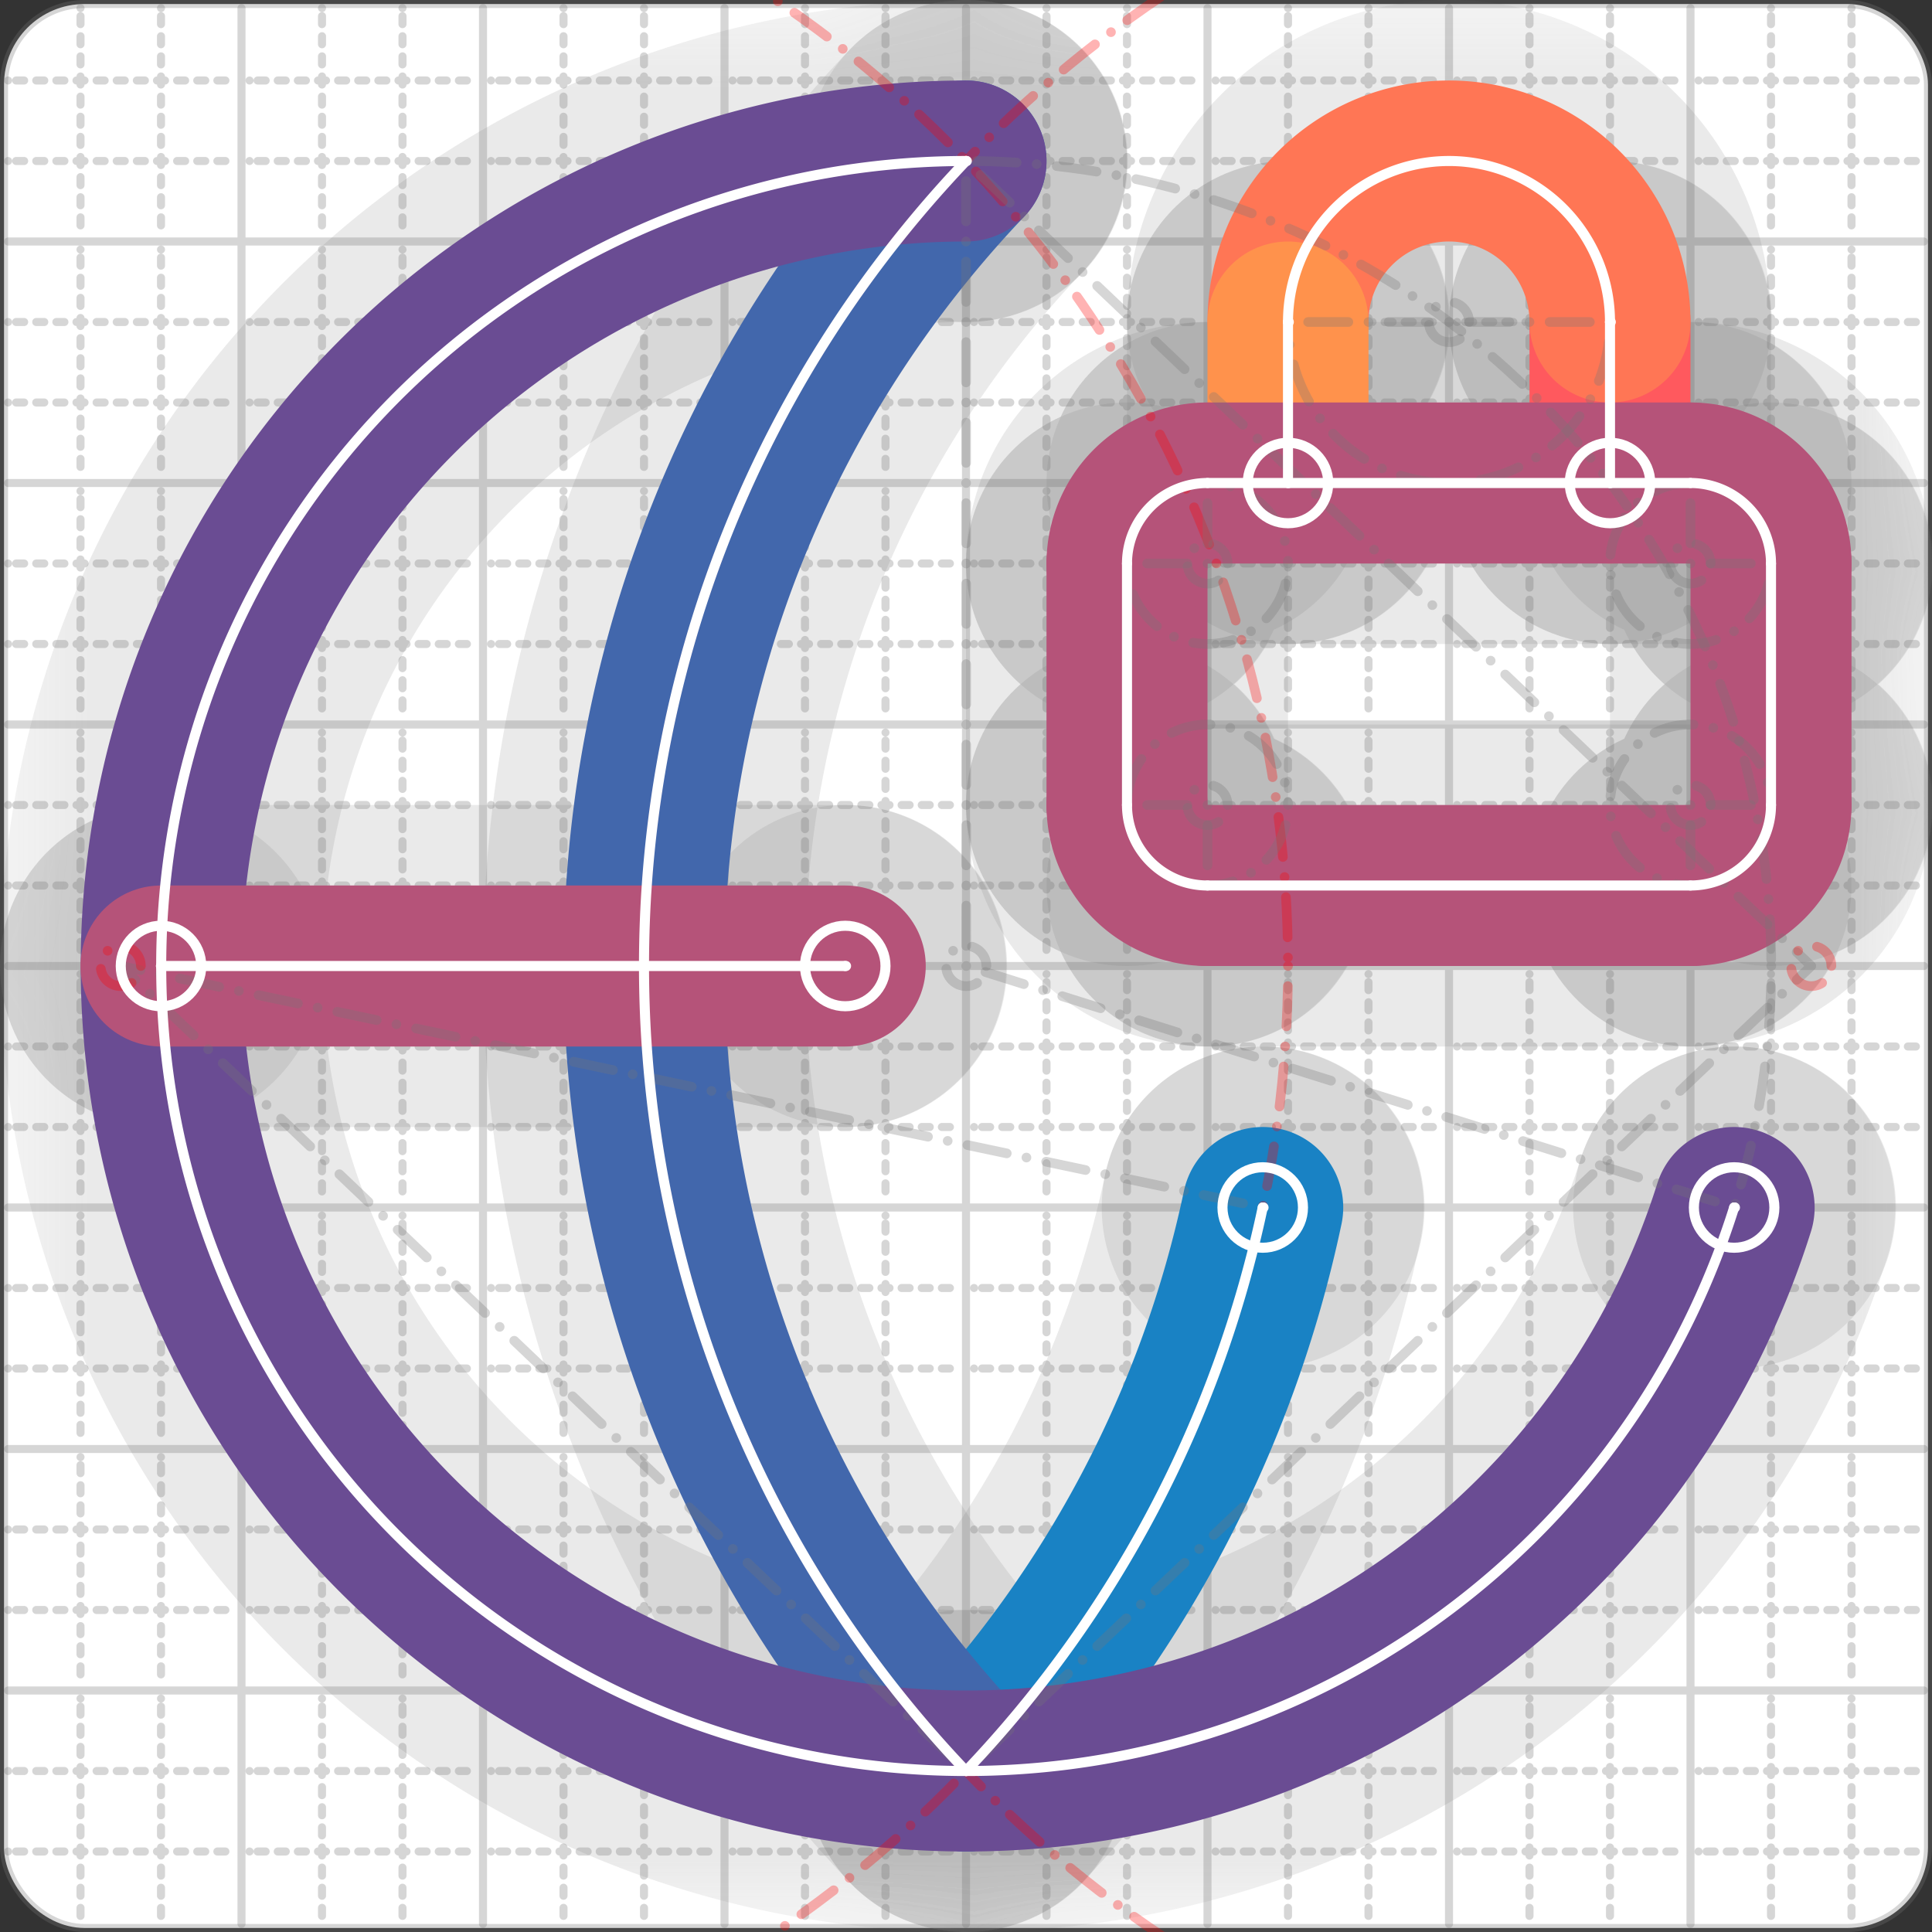 <svg xmlns="http://www.w3.org/2000/svg" width="24" height="24" viewBox="0 0 24 24" fill="none" stroke="currentColor" stroke-width="2" stroke-linecap="round" stroke-linejoin="round"><rect x="0" y="0" width="24" height="24" fill="#333333" stroke="none"/><style>
  @media screen and (prefers-color-scheme: light) {
    .svg-preview-grid-rect { fill: none }
  }
  @media screen and (prefers-color-scheme: dark) {
    .svg-preview-grid-rect { fill: none }
    .svg
    .svg-preview-grid-group,
    .svg-preview-radii-group,
    .svg-preview-shadow-mask-group,
    .svg-preview-shadow-group {
      stroke: #fff;
    }
  }
</style><g class="svg-preview-grid-group" stroke-linecap="butt" stroke-width="0.1" stroke="#777" stroke-opacity="0.3"><rect class="svg-preview-grid-rect" width="23.9" height="23.9" x="0.05" y="0.05" rx="1" fill="#fff"></rect><path stroke-dasharray="0 0.1 0.1 0.15 0.1 0.15 0.1 0.15 0.1 0.15 0.1 0.15 0.1 0.15 0.1 0.15 0.1 0.15 0.1 0.15 0.1 0.15 0.1 0.15 0 0.15" stroke-width="0.1" d="M0.1 1h23.8M1 0.1v23.8M0.1 2h23.8M2 0.1v23.8M0.1 4h23.8M4 0.1v23.8M0.1 5h23.8M5 0.1v23.8M0.1 7h23.8M7 0.1v23.8M0.1 8h23.8M8 0.1v23.8M0.1 10h23.8M10 0.1v23.8M0.1 11h23.8M11 0.1v23.8M0.1 13h23.8M13 0.1v23.8M0.1 14h23.8M14 0.1v23.8M0.1 16h23.8M16 0.1v23.8M0.1 17h23.8M17 0.1v23.8M0.1 19h23.8M19 0.1v23.8M0.1 20h23.8M20 0.1v23.8M0.1 22h23.8M22 0.1v23.8M0.1 23h23.8M23 0.1v23.8"></path><path d="M0.1 3h23.8M3 0.1v23.8M0.1 6h23.8M6 0.1v23.8M0.1 9h23.8M9 0.1v23.8M0.1 12h23.8M12 0.1v23.8M0.1 15h23.8M15 0.1v23.8M0.1 18h23.8M18 0.1v23.8M0.1 21h23.8M21 0.1v23.8"></path></g><g class="svg-preview-shadow-mask-group" stroke-width="4" stroke="#777" stroke-opacity="0.15"><mask id="svg-preview-shadow-mask-0" maskUnits="userSpaceOnUse" stroke-opacity="1" stroke-width="4" stroke="#000"><rect x="0" y="0" width="24" height="24" fill="#fff" stroke="none" rx="1"></rect><path d="M15.686 15h.01M12 22h.01M12 2h.01M21.542 15h.01"></path></mask><mask id="svg-preview-shadow-mask-1" maskUnits="userSpaceOnUse" stroke-opacity="1" stroke-width="4" stroke="#000"><rect x="0" y="0" width="24" height="24" fill="#fff" stroke="none" rx="1"></rect><path d="M2 12h.01M10.5 12h.01"></path></mask><mask id="svg-preview-shadow-mask-2" maskUnits="userSpaceOnUse" stroke-opacity="1" stroke-width="4" stroke="#000"><rect x="0" y="0" width="24" height="24" fill="#fff" stroke="none" rx="1"></rect><path d="M20 6h.01M20 4h.01M16 4h.01M16 6h.01"></path></mask><mask id="svg-preview-shadow-mask-3" maskUnits="userSpaceOnUse" stroke-opacity="1" stroke-width="4" stroke="#000"><rect x="0" y="0" width="24" height="24" fill="#fff" stroke="none" rx="1"></rect><path d="M15 6h.01M21 6h.01M22 7h.01M22 10h.01M21 11h.01M15 11h.01M14 10h.01M14 7h.01"></path></mask></g><g class="svg-preview-shadow-group" stroke-width="4" stroke="#777" stroke-opacity="0.15"><path mask="url(#svg-preview-shadow-mask-0)" d="M 15.686 15 A14.5 14.5 0 0 1 12 22"></path><path mask="url(#svg-preview-shadow-mask-0)" d="M 12 22 A14.5 14.5 0 0 1 12 2"></path><path mask="url(#svg-preview-shadow-mask-0)" d="M 12 2 A10 10 0 1 0 21.542 15"></path><path mask="url(#svg-preview-shadow-mask-1)" d="M 2 12 L 10.5 12"></path><path mask="url(#svg-preview-shadow-mask-2)" d="M 20 6 L 20 4"></path><path mask="url(#svg-preview-shadow-mask-2)" d="M 20 4 A2 2 0 1 0 16 4"></path><path mask="url(#svg-preview-shadow-mask-2)" d="M 16 4 L 16 6"></path><path mask="url(#svg-preview-shadow-mask-3)" d="M 15 6 L 21 6"></path><path mask="url(#svg-preview-shadow-mask-3)" d="M 21 6 A1 1 0 0 1 22 7"></path><path mask="url(#svg-preview-shadow-mask-3)" d="M 22 7 L 22 10"></path><path mask="url(#svg-preview-shadow-mask-3)" d="M 22 10 A1 1 0 0 1 21 11"></path><path mask="url(#svg-preview-shadow-mask-3)" d="M 21 11 L 15 11"></path><path mask="url(#svg-preview-shadow-mask-3)" d="M 15 11 A1 1 0 0 1 14 10"></path><path mask="url(#svg-preview-shadow-mask-3)" d="M 14 10 L 14 7"></path><path mask="url(#svg-preview-shadow-mask-3)" d="M 14 7 A1 1 0 0 1 15 6"></path><path d="M15.686 15h.01M12 22h.01M12 2h.01M21.542 15h.01M2 12h.01M10.5 12h.01M20 6h.01M20 4h.01M16 4h.01M16 6h.01M15 6h.01M21 6h.01M22 7h.01M22 10h.01M21 11h.01M15 11h.01M14 10h.01M14 7h.01"></path></g><g class="svg-preview-handles-group" stroke-width="0.12" stroke="#777" stroke-opacity="0.6"></g><g class="svg-preview-colored-path-group"><path d="M 15.686 15 A14.5 14.5 0 0 1 12 22" stroke="#1982c4"></path><path d="M 12 22 A14.5 14.5 0 0 1 12 2" stroke="#4267AC"></path><path d="M 12 2 A10 10 0 1 0 21.542 15" stroke="#6a4c93"></path><path d="M 2 12 L 10.5 12" stroke="#B55379"></path><path d="M 20 6 L 20 4" stroke="#FF595E"></path><path d="M 20 4 A2 2 0 1 0 16 4" stroke="#FF7655"></path><path d="M 16 4 L 16 6" stroke="#ff924c"></path><path d="M 15 6 L 21 6" stroke="#B55379"></path><path d="M 21 6 A1 1 0 0 1 22 7" stroke="#B55379"></path><path d="M 22 7 L 22 10" stroke="#B55379"></path><path d="M 22 10 A1 1 0 0 1 21 11" stroke="#B55379"></path><path d="M 21 11 L 15 11" stroke="#B55379"></path><path d="M 15 11 A1 1 0 0 1 14 10" stroke="#B55379"></path><path d="M 14 10 L 14 7" stroke="#B55379"></path><path d="M 14 7 A1 1 0 0 1 15 6" stroke="#B55379"></path></g><g class="svg-preview-radii-group" stroke-width="0.12" stroke-dasharray="0 0.25 0.25" stroke="#777" stroke-opacity="0.3"><path d="M15.686 15 1.5 12 12 22"></path><circle cy="12" cx="1.5" r="0.25" stroke-dasharray="0" stroke="red"></circle><circle cy="12" cx="1.5" r="14.5" stroke="red"></circle><path d="M12 22 22.5 12 12 2"></path><circle cy="12" cx="22.5" r="0.25" stroke-dasharray="0" stroke="red"></circle><circle cy="12" cx="22.5" r="14.5" stroke="red"></circle><path d="M12 2 12.003 12 21.542 15"></path><circle cy="12" cx="12.003" r="0.25" stroke-dasharray="0"></circle><circle cy="12" cx="12.003" r="10"></circle><path d="M20 4 18 4 16 4"></path><circle cy="4" cx="18" r="0.25" stroke-dasharray="0"></circle><circle cy="4" cx="18" r="2"></circle><path d="M21 6 21 7 22 7"></path><circle cy="7" cx="21" r="0.25" stroke-dasharray="0"></circle><circle cy="7" cx="21" r="1"></circle><path d="M22 10 21 10 21 11"></path><circle cy="10" cx="21" r="0.25" stroke-dasharray="0"></circle><circle cy="10" cx="21" r="1"></circle><path d="M15 11 15 10 14 10"></path><circle cy="10" cx="15" r="0.25" stroke-dasharray="0"></circle><circle cy="10" cx="15" r="1"></circle><path d="M14 7 15 7 15 6"></path><circle cy="7" cx="15" r="0.25" stroke-dasharray="0"></circle><circle cy="7" cx="15" r="1"></circle></g><g class="svg-preview-control-path-marker-mask-group" stroke-width="1" stroke="#000"><mask id="svg-preview-control-path-marker-mask-0" maskUnits="userSpaceOnUse"><rect x="0" y="0" width="24" height="24" fill="#fff" stroke="none" rx="1"></rect><path d="M15.686 15h.01"></path><path d="M12 22h.01"></path></mask><mask id="svg-preview-control-path-marker-mask-1" maskUnits="userSpaceOnUse"><rect x="0" y="0" width="24" height="24" fill="#fff" stroke="none" rx="1"></rect><path d="M12 22h.01"></path><path d="M12 2h.01"></path></mask><mask id="svg-preview-control-path-marker-mask-2" maskUnits="userSpaceOnUse"><rect x="0" y="0" width="24" height="24" fill="#fff" stroke="none" rx="1"></rect><path d="M12 2h.01"></path><path d="M21.542 15h.01"></path></mask><mask id="svg-preview-control-path-marker-mask-3" maskUnits="userSpaceOnUse"><rect x="0" y="0" width="24" height="24" fill="#fff" stroke="none" rx="1"></rect><path d="M2 12h.01"></path><path d="M10.5 12h.01"></path></mask><mask id="svg-preview-control-path-marker-mask-4" maskUnits="userSpaceOnUse"><rect x="0" y="0" width="24" height="24" fill="#fff" stroke="none" rx="1"></rect><path d="M20 6h.01"></path><path d="M20 4h.01"></path></mask><mask id="svg-preview-control-path-marker-mask-5" maskUnits="userSpaceOnUse"><rect x="0" y="0" width="24" height="24" fill="#fff" stroke="none" rx="1"></rect><path d="M20 4h.01"></path><path d="M16 4h.01"></path></mask><mask id="svg-preview-control-path-marker-mask-6" maskUnits="userSpaceOnUse"><rect x="0" y="0" width="24" height="24" fill="#fff" stroke="none" rx="1"></rect><path d="M16 4h.01"></path><path d="M16 6h.01"></path></mask></g><g class="svg-preview-control-path-group" stroke="#fff" stroke-width="0.125"><path mask="url(#svg-preview-control-path-marker-mask-0)" d="M 15.686 15 A14.5 14.5 0 0 1 12 22"></path><path mask="url(#svg-preview-control-path-marker-mask-1)" d="M 12 22 A14.5 14.5 0 0 1 12 2"></path><path mask="url(#svg-preview-control-path-marker-mask-2)" d="M 12 2 A10 10 0 1 0 21.542 15"></path><path mask="url(#svg-preview-control-path-marker-mask-3)" d="M 2 12 L 10.5 12"></path><path mask="url(#svg-preview-control-path-marker-mask-4)" d="M 20 6 L 20 4"></path><path mask="url(#svg-preview-control-path-marker-mask-5)" d="M 20 4 A2 2 0 1 0 16 4"></path><path mask="url(#svg-preview-control-path-marker-mask-6)" d="M 16 4 L 16 6"></path><path d="M 15 6 L 21 6"></path><path d="M 21 6 A1 1 0 0 1 22 7"></path><path d="M 22 7 L 22 10"></path><path d="M 22 10 A1 1 0 0 1 21 11"></path><path d="M 21 11 L 15 11"></path><path d="M 15 11 A1 1 0 0 1 14 10"></path><path d="M 14 10 L 14 7"></path><path d="M 14 7 A1 1 0 0 1 15 6"></path></g><g class="svg-preview-control-path-marker-group" stroke="#fff" stroke-width="0.125"><path d="M15.686 15h.01M12 22h.01M12 22h.01M12 2h.01M12 2h.01M21.542 15h.01M2 12h.01M10.5 12h.01M20 6h.01M20 4h.01M20 4h.01M16 4h.01M16 4h.01M16 6h.01"></path><circle cx="15.686" cy="15" r="0.5"></circle><circle cx="21.542" cy="15" r="0.5"></circle><circle cx="2" cy="12" r="0.5"></circle><circle cx="10.5" cy="12" r="0.5"></circle><circle cx="20" cy="6" r="0.5"></circle><circle cx="16" cy="6" r="0.5"></circle></g><g class="svg-preview-handles-group" stroke-width="0.12" stroke="#FFF" stroke-opacity="0.3"></g></svg>